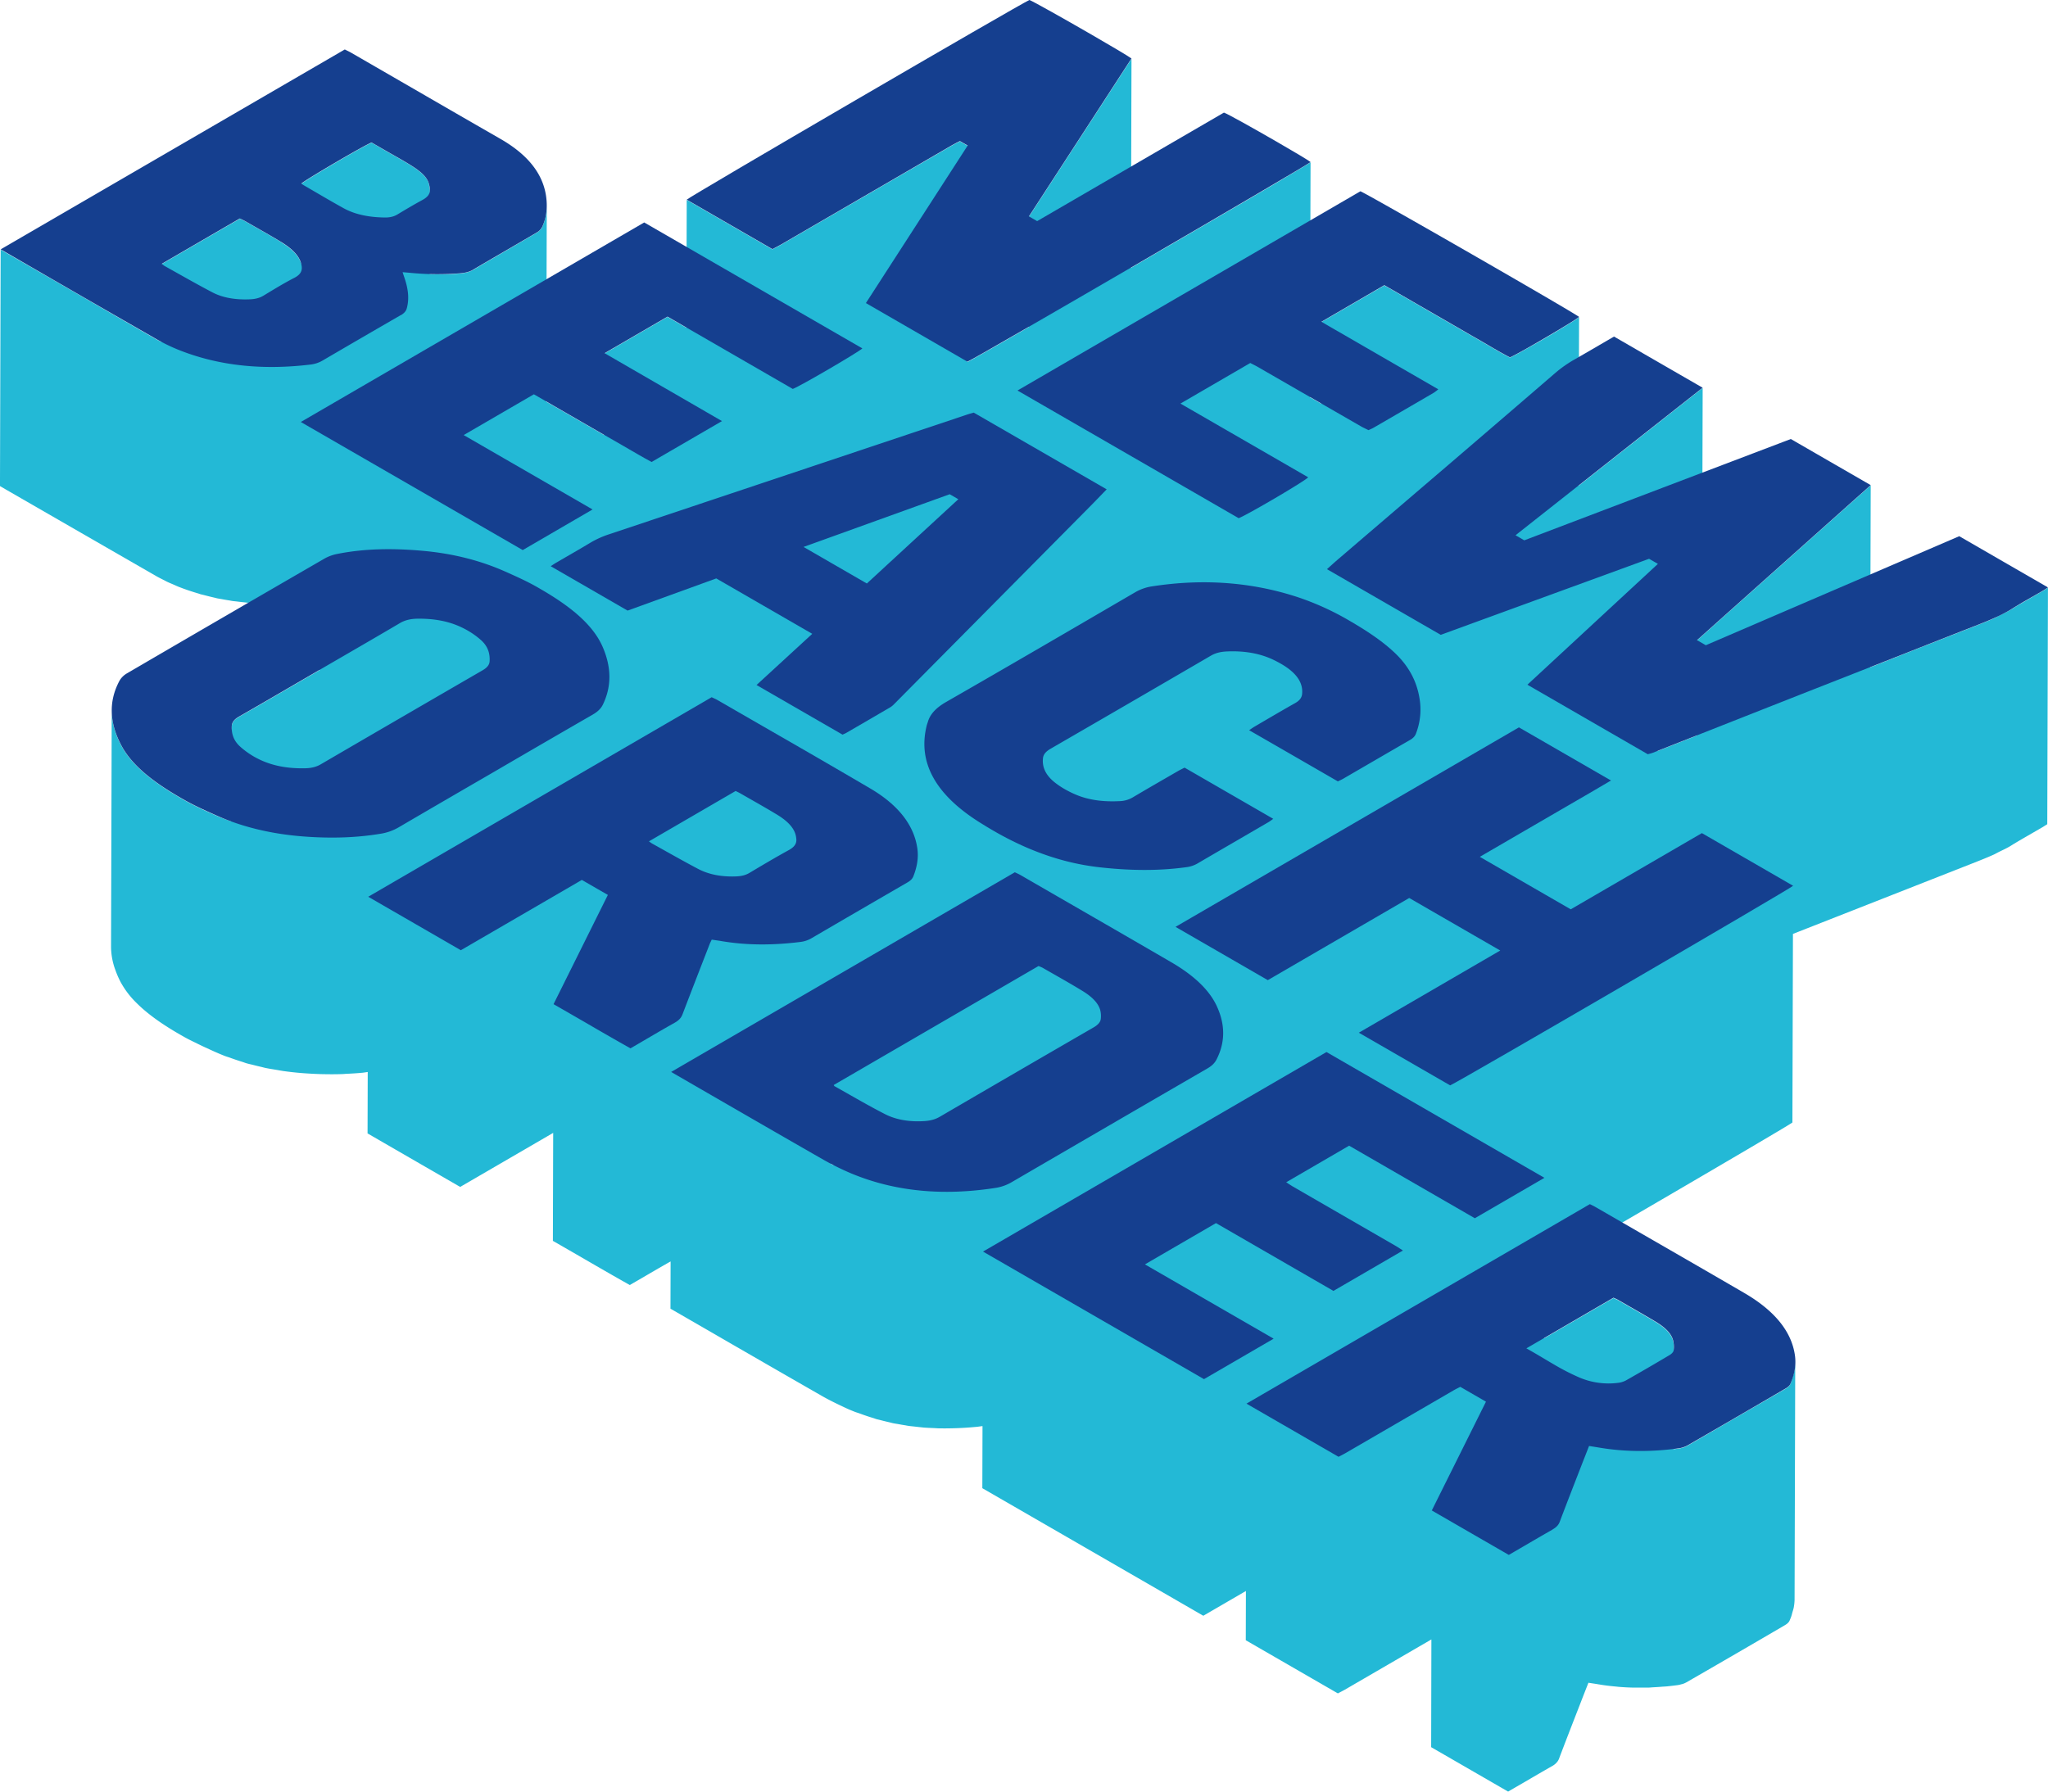 <svg id="Ebene_1" data-name="Ebene 1" xmlns="http://www.w3.org/2000/svg" viewBox="0 0 2520 2205.05"><defs><style>.cls-1{fill:#23b9d6;}.cls-2{fill:#153f8f;}</style></defs><path class="cls-1" d="M1510-253.73c-1,.65-1.89,1.2-2.81,1.8-1.29.84-2.52,1.64-3.82,2.4l-.06,0-.26.15c-8,4.63-16,9.22-23.94,13.86-2.3,1.34-4.66,2.64-6.92,4h0c-2,1.2-3.91,2.4-5.85,3.61a164.21,164.21,0,0,1-15.5,8.16c-2.39,1.16-4.56,2.5-7,3.6-6.76,3-13.81,5.85-20.92,8.63-.7.28-1.36.58-2.06.85q-57.06,22.29-113.82,44.76l-15.8,6.21.63-224h0v0q-106.89,95.4-213.7,190.78h0l-.33,117.23-9.93,3.92q-19.26,7.61-38.55,15.21l.32-113,54.59-43,.72-254.91.1-36.12L969.74-408.6l-37.35,29.46L933-586.68h0l-.06.05c-.12.13-.48.4-.78.64s-.91.68-1.55,1.12c-.37.25-.71.5-1.15.79-.69.46-1.53,1-2.38,1.55-.64.41-1.2.78-1.92,1.23-.56.36-1.25.78-1.86,1.16-3.23,2-7.07,4.38-11.35,7-2.15,1.31-4.42,2.66-6.74,4.05l-2.78,1.66-6.19,3.66-2.73,1.61q-3.86,2.26-7.72,4.51l-5.39,3.12L877.65-553c-1.81,1-3.59,2.06-5.33,3l-2.16,1.23c-3.37,1.91-6.52,3.67-9.37,5.24l-1.49.82-3.46,1.86-2.15,1.14c-.92.48-1.79.93-2.54,1.3s-1.42.69-2,1c-.37.16-.85.4-1.13.52-5.88-3-11.52-6.14-17.12-9.38q-4.29-2.49-8.58-5c-1-.62-2.09-1.21-3.13-1.82-2.05-1.21-4.09-2.41-6.16-3.61l-2.74-1.57-.69-.4c-2.49-1.41-5-2.84-7.43-4.26s-5-2.84-7.46-4.27l-4.6-2.66L771-580.94Q751.68-592,732.4-603.2c-12.84-7.4-25.66-14.8-39-22.5h0l-14.64,8.51L643.69-596.8,616-580.74h0l-.28,100.6-13.93-8,.81-289.11-.25.18-.64.43c-1.22.8-3.73,2.35-7.64,4.71h0c-5.41,3.26-13.26,7.94-23,13.7L569-756.95l-8.4,5-5.18,3.05-5.6,3.29c-42.86,25.23-106.12,62.18-168.28,98.34l.73-257.42h0c-20.78,32.1-41.88,64.56-62.94,97s-42.16,64.94-63.2,97.34l-.38,136c-42.7,24.64-72.65,41.74-75.3,42.81l-.45-.26.75-265.75h0l-4-2.3-5.57-3.21h0c-3.28,1.7-6.42,3.18-9.28,4.84Q56.17-736.86-49.52-675.46c-3.06,1.78-6.42,3.4-10.08,5.34h0C-95.18-690.66-130.08-710.83-165-731l-.44,157.36L-188.64-587h0l-34.63,20.12c-2.68,1.56-5.4,3.15-8.09,4.7L-266.1-542v0h0l0,18.64-.23,82-.78-.45-1.59-.91-11.93-6.9q-15.92-9.16-31.84-18.36l-4.24-2.45-21.19-12.22.19-69.56.5-171.43s0,.08,0,.12v-.13s0,.11,0,.16a65.81,65.81,0,0,1-1.3,12.81c-.07.34-.22.68-.29,1a59.83,59.83,0,0,1-4.05,12.18,14,14,0,0,1-2.47,3.45c-.15.16-.28.31-.43.46a19.58,19.58,0,0,1-3.94,3.07c-16.43,9.7-33,19.33-49.57,29q-14.43,8.4-28.81,16.83l-.2.09a28.12,28.12,0,0,1-6.58,2.67c-.49.13-1,.25-1.49.36a50.86,50.86,0,0,1-7.43,1.17c-9.12.77-18.24,1-27.35,1-1.72,0-3.44,0-5.16,0s-3.31-.22-5-.27l.29-102.7c0-.07,0-.14,0-.21v-.29a39.77,39.77,0,0,0-.87-5.24,23.76,23.76,0,0,0-.56-3.46c-3-9-12.46-15.88-22.82-22.3q-5.58-3.45-11.38-6.78c-6.26-3.62-12.62-7.16-18.88-10.76l-17.22-10h0c-.79.31-2.1,1-3.61,1.71l-.86.44c-1.48.76-3.19,1.66-5.15,2.73l-.62.33c-4.46,2.42-9.92,5.48-15.9,8.89l-2.29,1.31-6.31,3.62-3.38,2-5.34,3.11c-2.77,1.62-5.48,3.21-8.2,4.82l-2.35,1.39-6.1,3.63-.91.55-5.52,3.31h0l-.17.11c-2.42,1.46-4.67,2.84-6.75,4.12l0,0c-2,1.21-3.73,2.31-5.31,3.32l-1.18.76c-1.08.69-2.07,1.33-2.9,1.88l-1.05.72c-.65.45-1.17.82-1.56,1.12-.12.09-.37.26-.46.34v0h0v0a2.83,2.83,0,0,0-.42.39h0l-.28,99c-2.49-10.17-11.22-18.39-22.62-25.73-1.25-.8-2.37-1.65-3.68-2.43-5.4-3.24-10.88-6.44-16.38-9.64-8.84-5.08-17.78-10.14-26.64-15.24-1.8-1-3.92-1.9-6.14-3h0L-811-652h0l-.27,95.92-.08,0c-1.92-1-4-2-5.81-3q-45.39-26-90.53-52.17-47.16-27.2-94.37-54.38l-2.7-1.55-1.19-.69-3.25-1.88-.82,291h0c1.27.72,2.32,1.32,3.33,1.91l.75.43c1.07.62,2.07,1.2,3,1.78q92.4,53.28,184.9,106.52c3.17,1.82,6.57,3.51,10,5.22,1.31.66,2.52,1.38,3.86,2,2.54,1.21,5.25,2.29,7.89,3.43,2.31,1,4.54,2.08,6.92,3h0a1,1,0,0,0,.16.06c.18.08.38.12.56.2,7.42,2.89,15,5.37,22.62,7.63.86.25,1.68.61,2.54.85h0c1.65.47,3.35.79,5,1.23,4,1.07,8,2.07,12.11,3,1.26.28,2.49.66,3.76.92v0c1.78.37,3.61.6,5.4.94q4.74.89,9.52,1.64c1.36.21,2.68.51,4,.7h0c1.87.26,3.78.39,5.66.63,3.16.39,6.32.76,9.51,1.06,1.17.1,2.31.29,3.48.39v-.13h0v.14c2.2.18,4.45.22,6.66.35,3.23.2,6.46.4,9.73.51,1,0,2,.14,3.07.16v0c2.11.05,4.27,0,6.4,0,3.93,0,7.86,0,11.83-.07,1.12,0,2.21,0,3.33,0v0c1.56,0,3.17-.25,4.74-.32q8.33-.39,16.75-1.13c.65-.05,1.29-.06,2-.13l-.2,69.5,24.17,13.95h0l-.58.34C-650-132.91-682.86-113.71-716-94.7c0,0,0,0-.09.07l-.67.39v.15h0v-.16a25.34,25.34,0,0,0-4,2.92h0a14.4,14.4,0,0,0-1.65,1.79h0l0,0-.07.11a11.24,11.24,0,0,0-.95,1.41h0a9.33,9.33,0,0,0-.7,1.51V-85s0,0,0,0v-1.44a11.23,11.23,0,0,0-.46,1.6v0a12.53,12.53,0,0,0-.2,1.53c0,.36,0,.7,0,1.06v.49h0v-.5c0,.38,0,.74,0,1.1l-.1,34.54-.23,80.71-.55-.19c-6.19-2.26-12.39-4.49-18.31-7.13l-.06,0C-757,21-770,15.18-781.72,8.62c-2.08-1.16-4.14-2.34-6.17-3.52-16.18-9.34-31.15-19.2-43.77-30-12.42-10.6-22.56-22.07-29.26-34.8-7.5-14.22-11.64-28.56-11.62-42.94v0l-.82,291A83.36,83.36,0,0,0-868,216.92a113,113,0,0,0,6.26,14.46,108.75,108.75,0,0,0,19.73,26c14.27,14.28,32.81,27,53.3,38.8,1.22.7,2.45,1.39,3.68,2.08l2.49,1.42c3.87,2.17,8,4.17,12.16,6.2,4.36,2.16,8.72,4.3,13.22,6.36,4.08,1.87,8.15,3.74,12.26,5.58.12.06.26.09.38.15,3.66,1.62,7.37,3.19,11.15,4.66h0c2,.79,4.2,1.36,6.24,2.11,4.92,1.8,9.92,3.5,15,5.06,2,.63,3.94,1.44,6,2h0c2.45.7,5,1.2,7.53,1.84,3.32.86,6.67,1.7,10.07,2.46,1.78.4,3.48.93,5.28,1.3h0c4.45.92,9.07,1.61,13.64,2.37,2.11.35,4.17.78,6.31,1.09.59.09,1.15.22,1.75.3h0c7.22,1,14.58,1.86,22.1,2.46h0c1.48.12,3,.24,4.46.34,7.35.52,14.65.88,21.94,1.05h.64c8,.19,15.94.18,23.86-.09h0c1.72-.06,3.42-.26,5.13-.34,6.09-.29,12.17-.62,18.22-1.21l.41,0h0c2.43-.24,4.84-.67,7.27-1l-.22,75.57L-524,437.46l80.24,46.34h0l114.44-66.51-.37,132.9c4.42,2.52,8.78,5,13.16,7.56l6.2,3.57q9.64,5.55,19.19,11.1l4.94,2.85,10.53,6.1c13.46,7.76,26.92,15.5,40.64,23.18h0c3.28-1.92,5.59-3.25,7.88-4.58l3.69-2.13c12.83-7.48,25.61-15,38.62-22.33l-.16,58.14,3.83,2.21,3.86,2.23q27.78,16,55.54,32.07,14.53,8.42,29.09,16.81,46.56,26.88,93.3,53.68c7.46,4.28,15.41,8.3,23.58,12.15,4,1.91,8.05,3.87,12.25,5.63l.07,0c1.86.8,3.74,1.55,5.62,2.28v0c1.7.67,3.47,1.11,5.18,1.75,5.56,2.07,11.18,4,16.85,5.69,1.44.43,2.82,1,4.26,1.44v0c1.66.47,3.37.79,5,1.23,3.33.88,6.69,1.69,10.06,2.46,1.9.43,3.77,1,5.68,1.39h0c1.94.4,3.93.66,5.88,1,2.73.51,5.47,1,8.21,1.42,1.59.25,3.14.6,4.73.82h0c2.72.39,5.49.6,8.24.92,2.48.28,5,.6,7.46.82.89.09,1.76.23,2.66.3v0c4.07.34,8.21.47,12.33.65,2,.09,3.93.26,5.92.32l.75,0v0c6.07.14,12.23.07,18.42-.1,8.9-.24,17.89-.77,27-1.66l.39,0v0c2.58-.26,5.2-.68,7.79-1l-.21,76.43c90.84,52.44,181.2,104.6,271.9,157l48.61-28.26,3.82-2.22-.17,60.61h0l113.3,65.42h0c3.19-1.68,6-3.09,8.72-4.63l106.37-61.78L751,1173.33h0l39.5,22.8,17.94,10.36L842.22,1226h0l3.49,2v0c2.76-1.62,5-2.92,7.28-4.24,4.69-2.73,9.42-5.44,14.11-8.18,10.79-6.3,21.56-12.62,32.51-18.83l0,0,.82-.48h0a23,23,0,0,0,3.84-2.84v0c.25-.24.45-.5.68-.74l.33-.36c.26-.29.55-.56.79-.86h0a14.68,14.68,0,0,0,1.26-1.88h0a13.07,13.07,0,0,0,1-2.08c8.88-23.5,18.06-47,27.18-70.46,2.88-7.52,5.86-15,9-23l2.61.41c3.43.53,6.73,1,9.83,1.56l.58.07c2.3.39,4.62.76,6.93,1.07v0c4.72.67,9.43,1.15,14.15,1.58,1,.09,2,.25,3.08.34h0c5.88.5,11.76.8,17.64.94v0c1.14,0,2.27,0,3.4,0,2.54,0,5.07,0,7.61,0,2.73,0,5.46,0,8.19,0v-.21h0v.21c1.94-.06,3.9-.29,5.84-.39q5.4-.27,10.78-.72c2-.17,4-.2,6-.41h0c4.22-.42,8.46-.92,12.68-1.48.56-.08,1.14-.16,1.72-.27v0c1.09-.19,2.16-.51,3.24-.8.48-.13.95-.21,1.42-.36.1,0,.21,0,.32-.08v0a23.32,23.32,0,0,0,4.55-2l.15-.06q61-35.13,121.44-70.5a1.67,1.67,0,0,0,.16-.12l.14-.08v0a18,18,0,0,0,2.79-2.09h0s.06-.07.1-.1l.14-.15a13.64,13.64,0,0,0,1-1.13h0a6,6,0,0,0,.68-1h0v0h0c.1-.18.19-.36.27-.53q1-2.28,1.86-4.55v0c.75-2,1.18-4,1.74-6,.36-1.27.83-2.54,1.11-3.82.09-.41.26-.79.34-1.18v0a60.6,60.6,0,0,0,1.17-10.09v0c0-.49,0-1,0-1.48v0l.82-291v0a60.17,60.17,0,0,1-1.54,12.78c-.28,1.32-.76,2.62-1.13,3.93a79.27,79.27,0,0,1-3.53,10.37l0,.12s0,0,0,0a8.82,8.82,0,0,1-1.93,2.59l-.23.24a17,17,0,0,1-3.15,2.32c-21.65,12.65-43.44,25.23-65.16,37.85-18.76,10.9-37.44,21.83-56.28,32.69-.22.12-.54.2-.77.32a26.6,26.6,0,0,1-4.32,1.78c-.38.12-.8.18-1.19.29a40,40,0,0,1-5.12,1.11c-1.82.24-3.64.33-5.45.55l.35-126a27.59,27.59,0,0,0-1.18-8.44h0c-2.68-8.72-11-15.9-21.38-22.18-6.58-3.94-13.26-7.82-20-11.72-8.66-5-17.38-9.94-26-15-1.62-.9-3.58-1.66-5.68-2.66l-85.59,49.74L890,583.5C939.25,555,997,521.39,1049,491l.52-.31,14.22-8.31c56.26-32.88,103.74-60.79,122.81-72.29h0l3.28-2,.7-.42c1.23-.76,2.16-1.33,2.92-1.82l.72-.45.53-.34h0a4.46,4.46,0,0,0,.8-.58l.66-232.08,16.85-6.62,93.14-36.6Q1363.07,106.8,1420,84.42c7.85-3.07,15.6-6.18,23-9.51,2.51-1.13,4.72-2.49,7.15-3.67,4.53-2.22,9.19-4.34,13.34-6.86v-.16h0v.17c.6-.36,1.17-.72,1.76-1.09l.21-.11c4.17-2.65,8.55-5.17,12.9-7.72,7.88-4.6,15.86-9.15,23.73-13.74l.35-.2.07,0,.85-.51h0c.87-.53,1.8-1.14,2.68-1.71.49-.31,1-.58,1.45-.91h0l1.62-1,.82-291ZM15.55,452.87v4.3c-1.31-.67-2.55-1.38-3.84-2.06l3.85-2.24Z" transform="translate(1010 977)"/><path class="cls-2" d="M332.64-934.65c24.08,13.9,45.54,26.59,49.58,29.62-20.79,32.1-41.88,64.56-62.94,97s-42.16,64.94-63.2,97.34l10.1,5.83L496-838.41c4.07,1.25,37,19.68,65.26,36,20.77,12,39,22.83,41.37,24.87-3.2,3.47-412.1,241.6-422.24,245.69L55.47-604q62.4-96.59,125.23-193.88l-9.55-5.52c-3.29,1.7-6.43,3.19-9.29,4.85Q56.18-737.17-49.52-675.75c-3.06,1.77-6.43,3.39-10.08,5.33L-165-731.26C-162.14-734.74,246.2-972.7,256.65-977c3.43,1,42.29,22.89,76,42.35Z" transform="translate(1010 977)"/><path class="cls-2" d="M836.85-643.48c50,28.87,92.31,53.6,96.13,56.49-2.91,3.41-74.63,45.61-85,49.8-5.86-3-11.52-6.15-17.11-9.38q-4.3-2.49-8.6-5Q817.7-554.3,813-557l-3.42-2q-7.49-4.24-14.89-8.53c-7.92-4.57-15.8-9.16-23.73-13.74q-19.32-11.12-38.59-22.25l-39-22.51L616-581c5.21,3.08,10.49,6.15,15.79,9.21q4,2.3,8,4.58l11.93,6.89q18,10.44,36,20.83,17.68,10.24,35.4,20.46l36.66,21.17a58.33,58.33,0,0,1-5.61,4.26Q717.17-472,680-450.5c-1.63.95-3.58,1.71-6.09,2.91-3.31-1.65-6.54-3.1-9.39-4.74Q600.81-489,537.19-525.67c-2.66-1.54-5.6-2.93-8.77-4.57L442.5-480.31l157.17,90.74c-3.34,4.37-77.14,47.58-85.56,50.3L242-496.38,663.92-741.57c3.52,1,97.07,54.3,172.93,98.09Z" transform="translate(1010 977)"/><path class="cls-2" d="M1012.25-541.82c24.16,13.94,48.28,27.89,72.79,42q-58,45.69-115.29,90.88T854.81-318.24L865.59-312l327.95-124.68,98.29,56.75q-106.87,95.38-213.7,190.8l10.83,6.25,311.83-134.19L1510-254c-2.4,1.53-4.46,2.94-6.68,4.23-12.34,7.2-25.14,14.16-37,21.65-13.38,8.43-29.27,14.89-45.5,21.24-38,14.84-75.9,29.85-113.83,44.76s-76,29.82-113.85,44.74q-56.52,22.27-113,44.58-28.23,11.13-56.47,22.28c-1.7.67-3.68,1.1-6.08,1.81L869.41-134.29Q949.42-208.36,1030-283l-10.87-6.28q-127.82,46.68-256.35,93.61l-140-80.83c5-4.47,9.86-8.92,15-13.28q67.35-57.72,134.81-115.44,65.87-56.46,131.43-113a150.34,150.34,0,0,1,23.77-16.58c13.56-7.72,26.88-15.57,40.31-23.37l7.9-4.6q18.24,10.51,36.33,21Z" transform="translate(1010 977)"/><path class="cls-2" d="M-517-589.09q-48.27,27.86-96.2,55.91a38.26,38.26,0,0,1-15.22,4.91c-57.4,6.89-111,1.79-160-17.41a223.07,223.07,0,0,1-28.8-13.77Q-909.84-612.58-1002-666l-7.13-4.12,423.37-246c2.69,1.37,5.42,2.6,7.84,4q61.35,35.43,122.64,70.89,30.69,17.71,61.42,35.38c36.39,21,54,46.25,56.36,75.36.91,11.06-.39,22-5.38,32.75a17.2,17.2,0,0,1-6.84,7c-26,15.33-52.36,30.45-78.38,45.79-4.53,2.68-9.75,3.79-15.7,4.29a340.82,340.82,0,0,1-61.28-.54c-2.84-.28-5.71-.49-9.55-.82.79,2.34,1.34,4.16,2,6,4.39,12.74,6.71,25.52,3.17,38.49-.94,3.36-3.17,6.06-7.43,8.51ZM-648-634.95c9-4.66,10.22-9.9,8.91-16.24-2.41-11.73-13-20.89-26.66-29.06q-8.1-4.86-16.38-9.62C-691-695-699.91-700-708.78-705.11c-1.8-1-3.92-1.92-6.15-3L-811-652.3a36.7,36.7,0,0,0,3.55,2.68c19.66,10.93,38.85,22,58.9,32.49,12.9,6.76,28.84,9.3,46.29,8.51,6.52-.3,11.74-1.64,16.4-4.46,12.32-7.45,24.55-15,37.82-21.87m95.24-166.71c-10,4-83.42,47.1-86.39,50.6a31.59,31.59,0,0,0,2.66,1.91c10,5.76,19.82,11.58,29.78,17.33,6.47,3.74,13,7.45,19.6,11.1,14.15,7.83,31.62,11.22,51.07,11.41,6,0,10.78-1.15,15-3.69,10.07-6.06,20.2-12.1,30.82-17.86,6.37-3.43,9.39-7.43,9.18-12.3a31,31,0,0,0-1.44-8.7c-3-9-12.45-15.87-22.82-22.31-3.71-2.3-7.52-4.55-11.37-6.77-6.26-3.61-12.63-7.16-18.88-10.77l-17.23-9.95" transform="translate(1010 977)"/><path class="cls-2" d="M51.1-548.24c-2.82,3.49-76.37,46.57-85.62,49.92l-154.12-89-77.45,45c48.21,27.94,96.22,55.57,144.47,83.57l-86.62,50.34c-5.91-3.16-11.58-6.38-17.18-9.62l-7.46-4.32q-5.81-3.39-11.67-6.77-11.35-6.46-22.61-13l-13.52-7.8q-18-10.41-36.08-20.81l-36.31-21-86.38,50.19,158.59,91.56L-366.79-300-639.86-457.64l422.55-245.57,268.41,155Z" transform="translate(1010 977)"/><path class="cls-2" d="M85.19-106.37q-26.94,15.77-54,31.44c-1.21.69-2.68,1.26-4.47,2.09L-79.12-133.92q34.08-31.32,68.56-63l-118.1-68.18-109.11,39.59-94.6-54.62c2.38-1.54,4.4-3,6.64-4.28,14.2-8.31,28.67-16.48,42.64-24.92a116.5,116.5,0,0,1,23.14-10.3Q-40-393.16,180-466.75c2.52-.86,5.2-1.54,8.17-2.42l163.57,94.43c-6.91,7.11-13.62,14.13-20.51,21.09q-91.67,92.56-183.45,185.12-28.73,29-57.47,58a24.88,24.88,0,0,1-5.09,4.18ZM-21.25-303.86l77.89,45c37.79-34.85,75.2-69.3,112.54-103.72l-10.62-6.14L-21.25-303.86" transform="translate(1010 977)"/><path class="cls-2" d="M-400.95-27.72c-39.63,23-79.35,46-118.8,69.14a64,64,0,0,1-22.54,7.79c-30.19,5-60.77,5.66-91.86,3.45q-61.27-4.36-109.94-26.21C-757,20.68-770,14.88-781.72,8.31c-2.07-1.16-4.14-2.33-6.17-3.51-32.11-18.53-59.53-39.1-73-64.75-13.83-26.24-16.29-52.86-2-79.37a25.06,25.06,0,0,1,9.38-9.1q121.44-70.89,243.45-141.48a53.39,53.39,0,0,1,15.69-5.47c34.3-6.78,69.37-6.86,104.84-3.68,37.57,3.39,71.09,12.11,101.11,25.46,12.94,5.76,25.94,11.59,37.61,18.15q2.64,1.49,5.23,3c35.25,20.35,64.77,43,77.19,71.73,10.2,23.6,11.65,47.34.17,71-2.31,4.77-6.36,8.68-12.47,12.21Q-341-62.71-400.95-27.72Zm-214.37-8.6q99.47-58,199.31-115.82c5.42-3.15,8.21-6.65,8.46-10.94.56-9.46-1.85-18.54-11.19-26.64a98.93,98.93,0,0,0-15.63-11.16c-2.69-1.56-5.55-3-8.61-4.46-15.72-7.29-33.16-10.38-52.86-10.21-8.68.08-15.74,1.7-22.1,5.45-32.65,19.27-65.7,38.31-98.6,57.43C-649.65-133.43-682.64-114.12-716-95c-5.73,3.28-8.55,6.9-8.8,11.37-.49,9.3,1.88,18.22,11,26.14A102.54,102.54,0,0,0-697.65-45.9c2.7,1.56,5.56,3,8.64,4.45,16.36,7.48,34.48,10.46,54.77,10,7.41-.19,13.49-1.69,18.92-4.85" transform="translate(1010 977)"/><path class="cls-2" d="M649.84-213.42c21.62,12.51,40.94,25.26,56.4,39.94,18.23,17.29,27.22,36.12,30.44,56.09a81.59,81.59,0,0,1-4.54,43.63c-1.17,2.94-3.45,5.35-7.19,7.5-27.36,15.79-54.55,31.65-81.84,47.48-2,1.18-4.33,2.2-6.87,3.49-36.51-21.09-72.48-41.85-109.21-63,2.38-1.57,4.49-3.16,6.91-4.57,16.51-9.65,32.92-19.37,49.75-28.83,5.78-3.26,8.17-7,8.55-11.44,1.35-15.19-8.92-27.08-26.18-37q-4-2.31-8.52-4.5c-16.79-8.17-36.1-11.58-57.88-10.59-7.68.34-13.9,1.84-19.58,5.14Q381.56-112.66,282.6-55.42c-5.64,3.28-8.66,6.83-9.21,11.3-1.34,11.23,3.31,21.42,15.06,30.57A100.5,100.5,0,0,0,299.9-5.89a128.27,128.27,0,0,0,13,6.51C329.28,7.77,347.59,10,367.53,9A33.76,33.76,0,0,0,383.79,4.4C402-6.43,420.59-17.09,439.1-27.79c2.44-1.43,5.16-2.72,8.49-4.44l109.1,63c-2.15,1.51-4,3-6.18,4.27-29.1,17-58.3,33.85-87.33,50.86a36.43,36.43,0,0,1-13.7,4.42c-35.05,4.82-70.16,4.07-105.3.22-33.06-3.6-62.1-12.24-89.09-23.65a385.48,385.48,0,0,1-42.25-21.22c-6-3.44-11.77-7-17.48-10.56-54-34-76.68-73.76-64.92-119.71.33-1.19.8-2.37,1.16-3.55,2.72-9.76,10.05-17.7,22.58-24.9,78.06-44.78,155.44-90,232.87-135.15a58.24,58.24,0,0,1,21.07-7.22Q502.23-269.85,587-242a336.75,336.75,0,0,1,62.81,28.55Z" transform="translate(1010 977)"/><path class="cls-2" d="M-179.7,281.67c-15.79,8.83-31.12,17.95-46.63,27l-7.88,4.58c-13.72-7.69-27.2-15.42-40.64-23.18l-15.48-9L-309.51,270q-9.63-5.55-19.37-11.12,33.44-67.29,66.84-134.44l-32-18.48-148.91,86.53L-556.9,126.68l422.56-245.57c2.37,1.13,4.51,2,6.34,3q51.59,29.77,103.27,59.5,43,24.82,85.63,49.82c34.81,20.47,54,45.51,57.92,74.21,1.56,11.4-.55,22.69-4.92,33.84-1.14,2.93-3.43,5.32-7.18,7.5Q47.17,143.46-12.11,178.09a35.22,35.22,0,0,1-13.79,4.29c-32.47,4-64.82,4.32-97-1.23-3.39-.6-6.86-1-11.34-1.7-.9,2-1.87,3.7-2.54,5.46-11.22,28.86-22.44,57.72-33.46,86.6-1.54,4-4.27,7.23-9.48,10.16ZM-39.4,69.25c6.91-3.8,9.68-8,9.27-13.27a31.42,31.42,0,0,0-1.06-6.15c-2.87-9.69-11.71-17.6-23.15-24.49-5.82-3.52-11.74-7-17.69-10.42C-81,9.72-90.12,4.59-99.14-.6c-1.66-1-3.5-1.79-5.69-2.9l-106.69,62c1.65,1.13,2.85,2.07,4.22,2.86,18.85,10.46,37.24,21,56.34,31.06,13,6.89,28.87,9.92,46.7,9.22,6.52-.25,11.76-1.52,16.42-4.31,15.92-9.49,31.89-19,48.44-28.08" transform="translate(1010 977)"/><path class="cls-2" d="M972.25-16.39C954.68-5.86,936.58,4.45,918.69,14.87s-35.64,20.72-53.47,31.07l-54.37,31.6,111.9,64.61,161.37-93.79,112.24,64.81c-2.73,3.25-412.15,241.7-422,245.65L662,294,836,192.85,724,128.2,550,229.31,436.45,163.74,859-81.79l113.29,65.4Z" transform="translate(1010 977)"/><path class="cls-2" d="M476.05,337.78q-120.9,70.1-241.5,140.34a56.06,56.06,0,0,1-20.29,7c-63.75,9.79-123.1,4.54-177-18A328.37,328.37,0,0,1,1.44,449.32q-46.77-26.77-93.3-53.68-42.33-24.43-84.64-48.9l-7.68-4.43L238.72,96.55c2.26,1.09,4.58,2.06,6.58,3.22q46.5,26.85,93,53.68t92.86,53.78c26.38,15.35,46.47,33.15,56.18,54.31,10.07,21.9,10.74,43.88-.61,65.76-2.09,4-5.46,7.45-10.71,10.48ZM146.28,397.52q94.44-55.12,189.3-110c5.42-3.12,8.62-6.6,8.94-10.85a29.62,29.62,0,0,0-.79-10.76c-2.66-9.12-11-16.74-21.69-23.28-6.65-4.08-13.45-8.08-20.32-12.05-9.58-5.53-19.29-11-28.89-16.53a46.8,46.8,0,0,0-5-2.1L15.83,358.4c.57.81.67,1.2,1,1.41,20.76,11.6,40.92,23.57,62.54,34.59,13.28,6.77,30,9.6,48.19,8.38,7.29-.49,13.33-2.12,18.69-5.26" transform="translate(1010 977)"/><path class="cls-2" d="M890.35,472.61l-85.61,49.74-154.68-89.3-77.41,45c2.42,1.58,4.72,3.28,7.35,4.79Q644.17,519.92,708.38,557c2.64,1.56,5,3.25,7.86,5.1l-85.49,49.68L486.23,528.33,398.8,579.14l158.37,91.44-85.69,49.8-271.89-157L622.21,317.8,890.35,472.61Z" transform="translate(1010 977)"/><path class="cls-2" d="M900.44,905.47c-15.7,8.91-31.1,18-46.61,27l-7.29,4.24L751.78,882q33.09-66.43,66.66-133.9l-31.59-18.24c-2.81,1.44-5.69,2.83-8.32,4.35l-132.75,77.1c-2.67,1.55-5.55,3-8.72,4.64L523.75,750.53,946.28,505c2.24,1.13,4.51,2.16,6.54,3.33q53.52,30.9,107.08,61.76,38.24,22.06,76.33,44.21c36.29,21.11,57.88,46.43,62.3,76.29,1.84,12.11-.41,24.08-5.62,35.82-.83,1.88-2.93,3.79-5.33,5.19q-60.51,35.35-121.43,70.51a33.4,33.4,0,0,1-11.41,3.52c-32.4,4.33-64.77,4.47-97-1-3.91-.66-7.84-1.25-12.44-2-3.11,8-6.09,15.53-9,23-9.11,23.49-18.3,47-27.16,70.48-1.41,3.7-4.08,6.62-8.74,9.25Zm90-183.38q27.36-15.5,54-31.39c2.49-1.47,4.68-3.75,4.92-5.74a32.35,32.35,0,0,0-.9-13.26c-2.68-8.71-11-15.9-21.39-22.16q-9.87-5.92-20-11.72c-8.66-5-17.39-10-26.06-15-1.62-.93-3.55-1.68-5.67-2.67L868.15,682.5q4.29,2.37,8.46,4.78c4.54,2.62,9,5.27,13.4,7.9s8.72,5.19,13.12,7.74a280.07,280.07,0,0,0,30.31,15.47A91.71,91.71,0,0,0,980.51,725a28.11,28.11,0,0,0,9.91-2.91" transform="translate(1010 977)"/></svg>